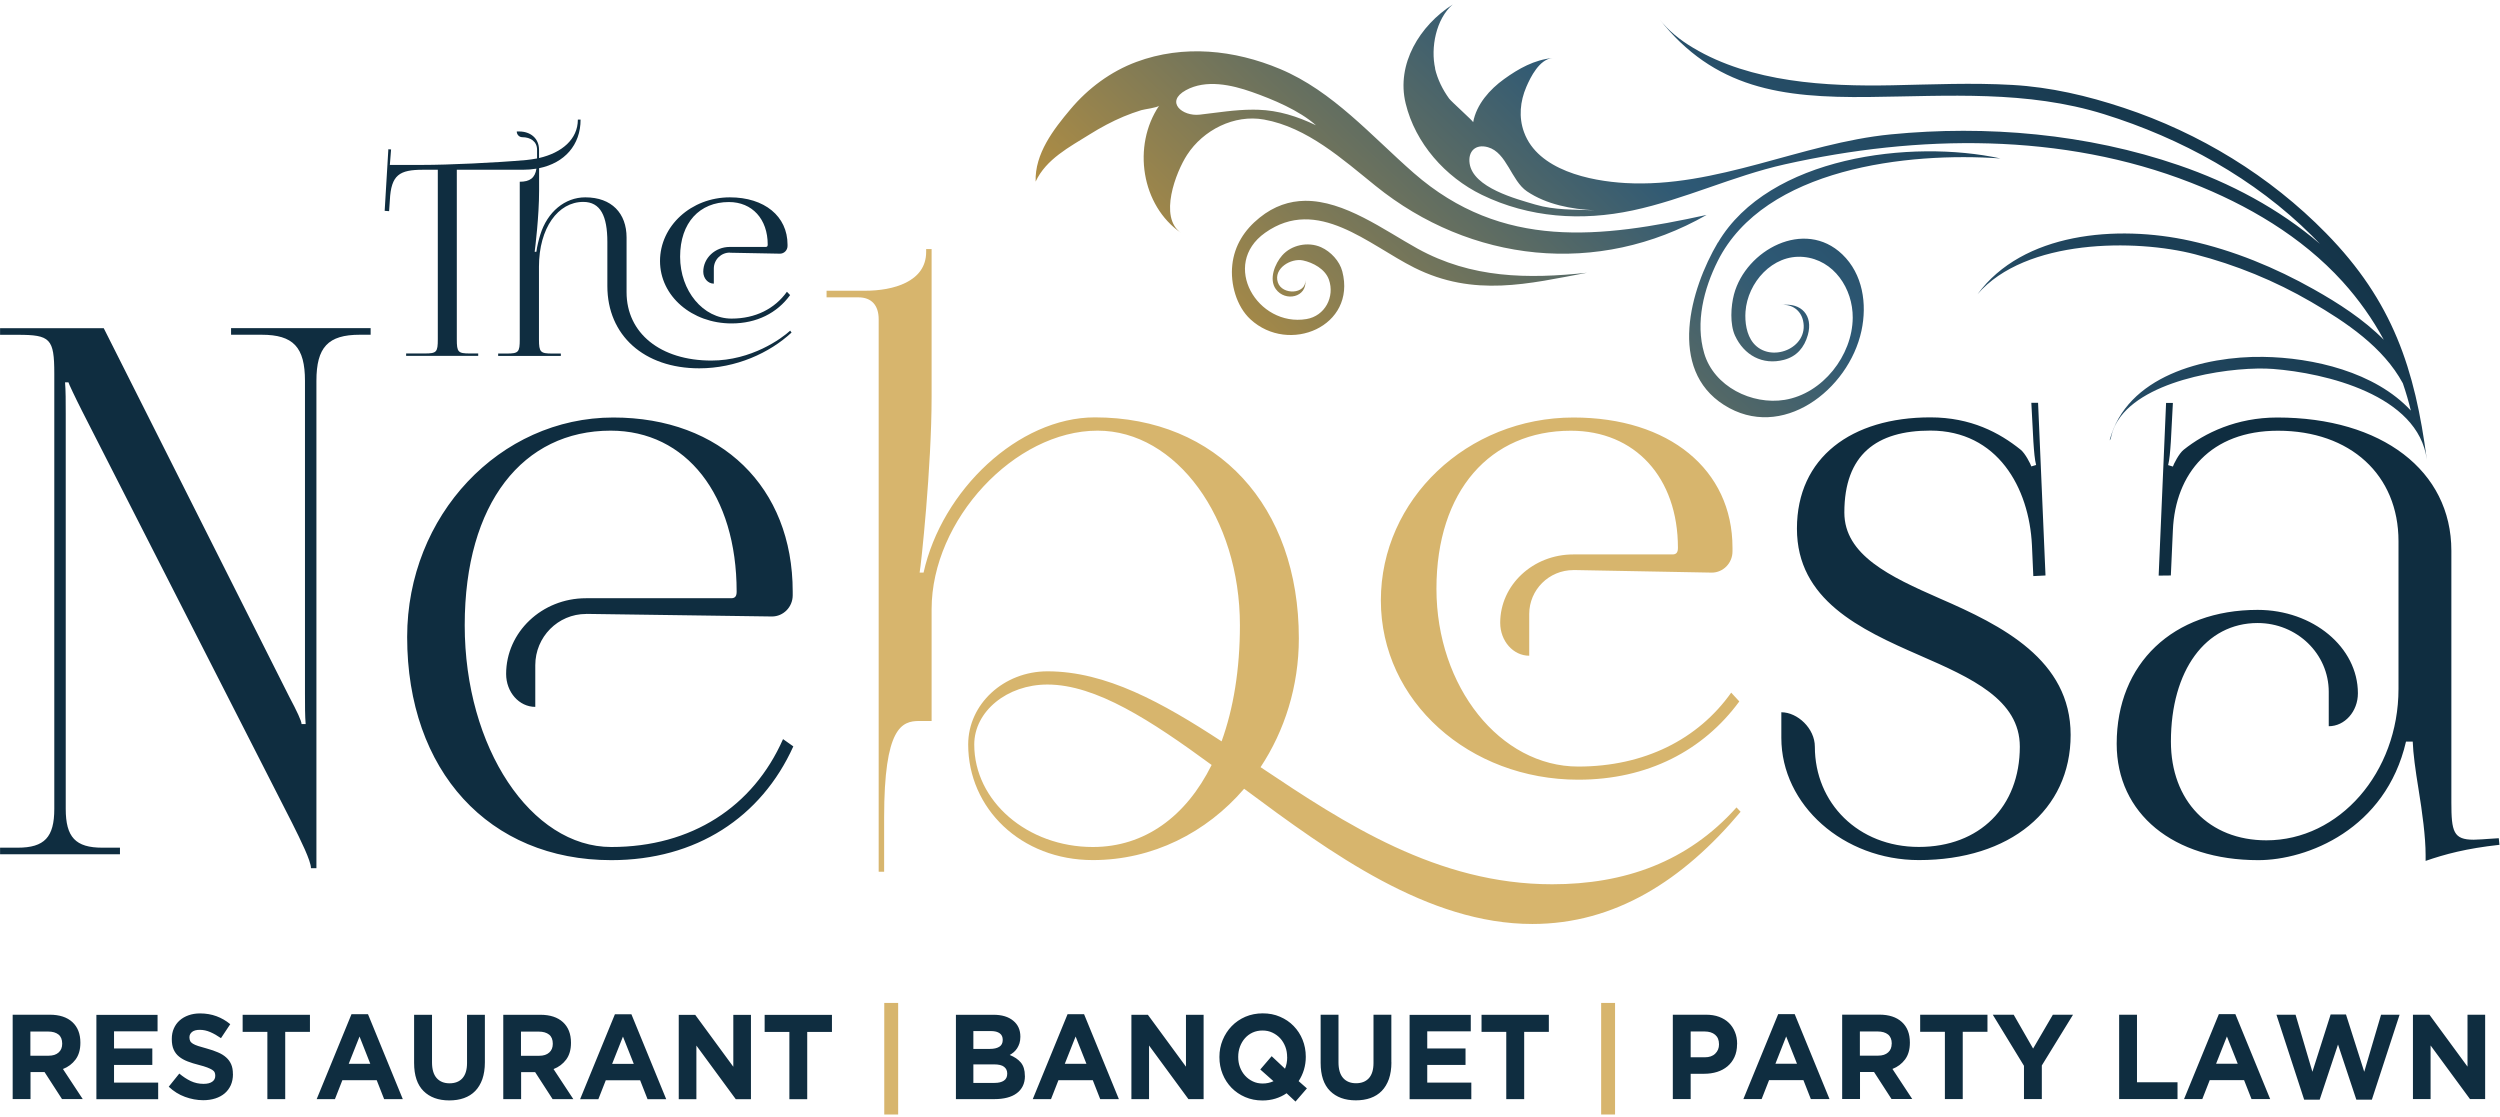 <svg xmlns="http://www.w3.org/2000/svg" width="367" height="164" viewBox="0 0 367 164" fill="none"><path d="M12.15 161.35L9.24 156.93C10 156.64 10.62 156.17 11.09 155.54C11.56 154.91 11.8 154.09 11.8 153.09V153.05C11.8 151.76 11.4 150.76 10.62 150.04C9.83 149.32 8.73 148.96 7.31 148.96H1.86V161.34H4.48V157.38H6.54L9.1 161.34H12.17L12.15 161.35ZM9.13 153.23C9.13 153.76 8.96 154.19 8.61 154.5C8.26 154.82 7.77 154.98 7.12 154.98H4.46V151.43H7.07C7.72 151.43 8.22 151.58 8.59 151.87C8.95 152.16 9.13 152.61 9.13 153.2V153.24V153.23ZM23.22 161.35V158.93H16.74V156.33H22.36V153.91H16.74V151.4H23.13V148.98H14.15V161.36H23.22V161.35ZM34.19 157.69V157.65C34.19 157.11 34.11 156.64 33.94 156.25C33.77 155.86 33.53 155.52 33.2 155.23C32.88 154.94 32.48 154.69 32 154.49C31.53 154.28 30.99 154.1 30.38 153.93C29.87 153.79 29.45 153.66 29.11 153.56C28.78 153.45 28.51 153.34 28.32 153.22C28.13 153.1 27.99 152.97 27.92 152.82C27.85 152.67 27.81 152.5 27.81 152.3V152.26C27.81 151.95 27.94 151.7 28.19 151.49C28.45 151.28 28.83 151.18 29.34 151.18C29.85 151.18 30.36 151.29 30.87 151.51C31.38 151.73 31.9 152.03 32.44 152.4L33.8 150.35C33.19 149.84 32.51 149.45 31.78 149.18C31.05 148.91 30.24 148.77 29.37 148.77C28.76 148.77 28.19 148.86 27.69 149.04C27.18 149.22 26.74 149.47 26.37 149.8C26 150.13 25.72 150.52 25.52 150.98C25.32 151.43 25.22 151.94 25.22 152.51V152.55C25.22 153.16 25.31 153.68 25.5 154.09C25.69 154.5 25.95 154.85 26.3 155.12C26.64 155.4 27.06 155.63 27.55 155.82C28.04 156.01 28.59 156.18 29.19 156.33C29.69 156.46 30.1 156.58 30.41 156.7C30.72 156.82 30.97 156.94 31.15 157.05C31.33 157.17 31.45 157.29 31.51 157.43C31.57 157.57 31.6 157.72 31.6 157.9V157.94C31.6 158.31 31.45 158.59 31.15 158.8C30.85 159.01 30.43 159.11 29.88 159.11C29.2 159.11 28.57 158.97 28 158.7C27.43 158.43 26.87 158.06 26.32 157.6L24.77 159.53C25.48 160.2 26.28 160.7 27.16 161.02C28.04 161.34 28.93 161.51 29.84 161.51C30.49 161.51 31.08 161.42 31.61 161.25C32.14 161.08 32.6 160.83 32.98 160.51C33.36 160.19 33.66 159.78 33.88 159.31C34.09 158.83 34.2 158.29 34.2 157.67L34.19 157.69ZM45.5 151.48V148.97H35.62V151.48H39.25V161.35H41.87V151.48H45.5ZM59.13 161.35L54.02 148.88H51.6L46.49 161.35H49.17L50.26 158.57H55.3L56.39 161.35H59.13ZM54.36 156.17H51.19L52.78 152.16L54.36 156.17ZM71.18 155.96V148.97H68.56V156.06C68.56 157.05 68.33 157.79 67.88 158.29C67.43 158.79 66.79 159.03 65.99 159.03C65.19 159.03 64.55 158.77 64.1 158.26C63.65 157.75 63.42 156.98 63.42 155.97V148.97H60.79V156.04C60.79 157.87 61.25 159.24 62.17 160.16C63.09 161.08 64.35 161.54 65.95 161.54C66.75 161.54 67.47 161.43 68.11 161.2C68.76 160.97 69.31 160.62 69.76 160.16C70.21 159.7 70.56 159.11 70.81 158.42C71.05 157.72 71.18 156.9 71.18 155.96ZM84.17 161.36L81.26 156.94C82.02 156.65 82.64 156.18 83.11 155.55C83.58 154.92 83.82 154.1 83.82 153.1V153.06C83.82 151.77 83.42 150.77 82.64 150.05C81.85 149.33 80.75 148.97 79.33 148.97H73.88V161.35H76.5V157.39H78.56L81.12 161.35H84.19L84.17 161.36ZM81.15 153.24C81.15 153.77 80.98 154.2 80.63 154.51C80.28 154.83 79.79 154.99 79.14 154.99H76.48V151.44H79.09C79.74 151.44 80.24 151.59 80.61 151.88C80.97 152.17 81.15 152.62 81.15 153.21V153.25V153.24ZM97.8 161.36L92.69 148.89H90.27L85.16 161.36H87.84L88.93 158.58H93.97L95.06 161.36H97.8ZM93.03 156.18H89.86L91.45 152.17L93.04 156.18H93.03ZM110.24 161.36V148.98H107.65V156.6L102.06 148.98H99.64V161.36H102.23V153.49L108.01 161.36H110.24ZM122.13 151.49V148.98H112.25V151.49H115.88V161.36H118.5V151.49H122.13ZM150.45 157.96V157.92C150.45 157.09 150.25 156.45 149.86 155.98C149.47 155.51 148.92 155.15 148.23 154.87C148.44 154.75 148.64 154.61 148.83 154.45C149.02 154.29 149.18 154.09 149.32 153.88C149.46 153.66 149.57 153.42 149.66 153.15C149.74 152.88 149.79 152.57 149.79 152.21V152.17C149.79 151.19 149.44 150.41 148.74 149.84C148.04 149.26 147.08 148.97 145.86 148.97H140.33V161.35H146C146.67 161.35 147.28 161.28 147.83 161.14C148.38 161 148.85 160.79 149.24 160.5C149.63 160.22 149.93 159.86 150.14 159.44C150.35 159.02 150.46 158.52 150.46 157.95L150.45 157.96ZM147.2 152.67C147.2 153.13 147.03 153.46 146.69 153.67C146.35 153.88 145.89 153.98 145.31 153.98H142.89V151.36H145.48C146.04 151.36 146.46 151.47 146.76 151.69C147.06 151.91 147.2 152.22 147.2 152.64V152.68V152.67ZM147.86 157.62C147.86 158.08 147.7 158.42 147.37 158.64C147.04 158.86 146.59 158.97 146.01 158.97H142.89V156.25H145.92C146.6 156.25 147.1 156.37 147.4 156.61C147.71 156.85 147.86 157.18 147.86 157.59V157.63V157.62ZM164.25 161.35L159.14 148.88H156.72L151.61 161.35H154.29L155.38 158.57H160.42L161.51 161.35H164.25ZM159.48 156.17H156.31L157.9 152.16L159.49 156.17H159.48ZM176.69 161.35V148.97H174.1V156.59L168.51 148.97H166.09V161.35H168.68V153.48L174.46 161.35H176.69ZM191.87 159.79L190.64 158.71C190.98 158.19 191.24 157.63 191.42 157.03C191.6 156.43 191.69 155.8 191.69 155.16V155.12C191.69 154.24 191.53 153.41 191.22 152.64C190.91 151.87 190.47 151.2 189.91 150.62C189.35 150.04 188.68 149.59 187.91 149.26C187.14 148.92 186.29 148.76 185.37 148.76C184.45 148.76 183.6 148.93 182.82 149.26C182.04 149.6 181.37 150.06 180.81 150.64C180.25 151.22 179.81 151.9 179.49 152.67C179.17 153.44 179.01 154.27 179.01 155.15V155.19C179.01 156.07 179.17 156.9 179.48 157.67C179.79 158.44 180.23 159.11 180.79 159.69C181.35 160.26 182.02 160.72 182.79 161.05C183.56 161.38 184.41 161.55 185.33 161.55C186 161.55 186.63 161.46 187.22 161.28C187.81 161.1 188.36 160.84 188.87 160.49L190.18 161.71L191.85 159.78L191.87 159.79ZM188.96 155.19C188.96 155.83 188.85 156.39 188.64 156.89L186.68 155.05L185.01 157L186.95 158.72C186.46 158.94 185.94 159.06 185.38 159.06C184.82 159.06 184.36 158.96 183.92 158.75C183.48 158.54 183.1 158.26 182.78 157.91C182.46 157.56 182.21 157.14 182.03 156.67C181.85 156.2 181.77 155.7 181.77 155.17V155.13C181.77 154.6 181.86 154.1 182.03 153.64C182.21 153.17 182.45 152.76 182.76 152.41C183.07 152.06 183.45 151.78 183.88 151.58C184.32 151.38 184.8 151.28 185.34 151.28C185.88 151.28 186.35 151.38 186.79 151.59C187.23 151.8 187.62 152.08 187.94 152.43C188.26 152.78 188.51 153.2 188.69 153.67C188.87 154.14 188.95 154.64 188.95 155.17V155.21L188.96 155.19ZM204.25 155.95V148.96H201.63V156.05C201.63 157.04 201.4 157.78 200.95 158.28C200.49 158.78 199.86 159.02 199.06 159.02C198.26 159.02 197.62 158.76 197.17 158.25C196.72 157.74 196.49 156.97 196.49 155.96V148.96H193.87V156.03C193.87 157.86 194.33 159.23 195.25 160.15C196.17 161.07 197.43 161.53 199.03 161.53C199.83 161.53 200.55 161.42 201.19 161.19C201.84 160.96 202.39 160.61 202.84 160.15C203.29 159.69 203.64 159.1 203.89 158.41C204.13 157.71 204.26 156.89 204.26 155.95H204.25ZM215.99 161.35V158.93H209.52V156.33H215.14V153.91H209.52V151.4H215.91V148.98H206.93V161.36H215.99V161.35ZM227.37 151.48V148.97H217.49V151.48H221.12V161.35H223.75V151.48H227.38H227.37ZM255.01 153.28V153.24C255.01 152.6 254.91 152.02 254.69 151.5C254.48 150.98 254.18 150.52 253.79 150.15C253.4 149.77 252.92 149.48 252.36 149.27C251.8 149.06 251.16 148.96 250.44 148.96H245.57V161.34H248.19V157.63H250.18C250.85 157.63 251.48 157.54 252.06 157.36C252.64 157.18 253.16 156.9 253.59 156.54C254.03 156.17 254.37 155.72 254.62 155.18C254.87 154.64 255 154.01 255 153.29L255.01 153.28ZM252.35 153.33C252.35 153.86 252.17 154.31 251.8 154.67C251.44 155.03 250.93 155.21 250.27 155.21H248.19V151.42H250.22C250.88 151.42 251.4 151.58 251.78 151.9C252.16 152.22 252.35 152.68 252.35 153.3V153.34V153.33ZM268.57 161.34L263.46 148.87H261.04L255.93 161.34H258.61L259.7 158.56H264.74L265.83 161.34H268.57ZM263.8 156.16H260.63L262.21 152.15L263.8 156.16ZM280.72 161.34L277.81 156.92C278.57 156.63 279.19 156.16 279.66 155.53C280.13 154.9 280.37 154.08 280.37 153.08V153.04C280.37 151.75 279.98 150.75 279.19 150.03C278.4 149.31 277.3 148.95 275.88 148.95H270.43V161.33H273.05V157.37H275.11L277.67 161.33H280.74L280.72 161.34ZM277.7 153.22C277.7 153.75 277.53 154.18 277.18 154.49C276.83 154.81 276.34 154.97 275.69 154.97H273.03V151.42H275.64C276.29 151.42 276.79 151.57 277.16 151.86C277.52 152.15 277.71 152.6 277.71 153.19V153.23L277.7 153.22ZM291.76 151.47V148.96H281.88V151.47H285.51V161.34H288.13V151.47H291.76ZM304.34 148.96H301.36L298.46 153.93L295.61 148.96H292.54L297.12 156.46V161.34H299.74V156.41L304.32 148.96H304.34ZM319.66 161.34V158.88H313.71V148.96H311.09V161.34H319.66ZM333.26 161.34L328.15 148.87H325.73L320.62 161.34H323.3L324.39 158.56H329.43L330.52 161.34H333.26ZM328.49 156.16H325.32L326.91 152.15L328.5 156.16H328.49ZM352.28 148.96H349.54L347.07 157.34L344.39 148.92H342.14L339.46 157.34L336.99 148.96H334.18L338.25 161.43H340.53L343.22 153.33L345.91 161.43H348.19L352.26 148.96H352.28ZM364.82 161.34V148.96H362.23V156.58L356.64 148.96H354.22V161.34H356.81V153.47L362.59 161.34H364.82Z" fill="#0F2D40"></path><path d="M131.85 163.61V147.23H129.81V163.61H131.85ZM237.09 163.61V147.23H235.05V163.61H237.09Z" fill="#D7B56D"></path><path d="M0 125.41H17.61V124.44H15.02C11.09 124.44 9.65 122.9 9.65 118.75V60.75C9.65 58.92 9.65 57.31 9.55 56.13H10.05C10.05 56.24 11.03 58.33 12.04 60.32L42.87 120.79C44.16 123.37 45.65 126.38 45.65 127.45H46.45V55.91C46.45 50.97 48.16 49.14 52.82 49.14H54.41V48.17H33.92V49.14H38.4C43.06 49.14 44.77 50.97 44.77 55.91V101.78C44.77 103.61 44.77 105.11 44.87 106.29H44.27C44.27 105.86 43.57 104.36 42.48 102.32L15.23 48.18H0.01V49.15H2.6C7.37 49.15 7.97 49.69 7.97 54.84V118.75C7.97 122.9 6.53 124.44 2.6 124.44H0.01V125.41H0ZM86.05 90.12L113.32 90.5C115.01 90.5 116.37 89.1 116.37 87.39V86.85C116.37 71.51 105.86 61.29 90.04 61.29C73.35 61.29 59.77 75.68 59.77 93.51C59.77 113.17 71.77 126.27 89.74 126.27C102.19 126.27 111.75 119.99 116.46 109.57L114.95 108.5C110.57 118.44 101.52 124.34 89.74 124.34C77.96 124.34 68.22 109.77 68.22 91.79C68.22 73.81 76.81 63.22 89.64 63.22C100.75 63.22 108.14 72.67 108.14 86.85C108.14 87.49 107.94 87.82 107.34 87.82H86.02C79.55 87.82 74.3 92.8 74.3 98.94C74.3 101.61 76.21 103.77 78.58 103.77V97.65C78.58 93.5 81.91 90.13 86.04 90.13L86.05 90.12ZM283.37 63.21C293.22 63.21 297.89 71.57 298.29 80.06L298.49 84.57L300.28 84.48L299.19 59.13H298.2L298.5 64.82C298.6 66.32 298.7 67.51 298.9 68.26L298.2 68.47C298.1 68.15 297.31 66.54 296.61 66C293.53 63.53 289.35 61.27 283.38 61.27C271.81 61.27 263.79 67.14 263.79 77.6C263.79 88.06 273.06 92.39 281.79 96.2C289.43 99.53 296.51 102.72 296.51 109.61C296.51 118.44 290.59 124.33 281.69 124.33C272.79 124.33 266.42 117.89 266.42 109.61C266.42 106.94 263.88 104.56 261.5 104.56V108.32C261.5 118.2 270.65 126.26 281.69 126.26C295.07 126.26 303.97 118.92 303.97 107.89C303.97 96.86 293.91 91.83 284.77 87.86C277.38 84.62 270.75 81.47 270.75 75.24C270.75 66.72 275.49 63.21 283.38 63.21H283.37ZM352.1 79.43V101.13C352.1 113.41 343.41 123.36 332.71 123.36C324.29 123.36 318.69 117.56 318.69 108.86C318.69 98.42 323.78 91.46 331.42 91.46C337.19 91.46 341.86 95.97 341.86 101.56V106.61C344.21 106.61 346.14 104.44 346.14 101.78C346.14 95.01 339.54 89.53 331.42 89.53C319 89.53 310.73 97.39 310.73 109.19C310.73 119.45 319.04 126.27 331.52 126.27C338.68 126.27 350.22 121.76 353.2 108.87H354.19C354.24 110.55 354.59 113.11 355.04 115.85C355.59 119.22 356.08 122.87 356.08 125.52V126.38C358.91 125.4 362.05 124.55 366.92 124.02L366.82 123.05L365.13 123.16C365.13 123.16 363.74 123.27 363.14 123.27C360.16 123.27 359.86 122.09 359.86 117.79V80.84C359.86 69.11 349.65 61.29 334.3 61.29C328.33 61.29 323.66 63.55 320.57 66.02C319.87 66.56 319.08 68.17 318.98 68.49L318.28 68.28C318.48 67.53 318.58 66.35 318.68 64.84L318.98 59.15H317.98L316.89 84.5L318.68 84.48L318.98 77.82C319.34 69.48 324.55 63.23 334.4 63.23C345.03 63.23 352.1 69.71 352.1 79.45V79.43Z" fill="#0F2D40"></path><path d="M136.76 105.86V89.43C136.76 76.33 148.94 63.22 161.13 63.22C172.67 63.22 182.02 76.02 182.02 91.79C182.02 98.27 181.07 104.02 179.33 108.83C170.64 103.15 162.37 98.55 153.77 98.55C147.34 98.55 142.13 103.37 142.13 109.29C142.13 118.65 149.84 126.26 160.43 126.26C169.2 126.26 177.11 122.23 182.64 115.79C195.4 125.28 209.64 135.64 224.95 135.64C237.05 135.64 247.06 129.25 255.52 119.17L254.92 118.53C247.74 126.55 238.47 129.81 227.85 129.81C211.02 129.81 197.45 120.93 185.05 112.62C188.58 107.28 190.67 100.75 190.67 93.71C190.67 74.25 178.7 61.27 160.73 61.27C149.49 61.27 138.25 71.98 135.58 84.06H135C135.2 83.09 136.76 68.57 136.76 58.26V36.56H135.96V36.99C135.96 41.39 131.07 42.68 127.01 42.68H121.34V43.65H126.01C127.95 43.65 128.99 44.83 128.99 46.87V127.97H129.79V120.02C129.79 106.75 132.38 105.84 134.96 105.84H136.75L136.76 105.86ZM230.97 83.68L251.28 84.06C252.97 84.06 254.33 82.66 254.33 80.95V80.41C254.33 68.93 245.01 61.29 230.99 61.29C215.39 61.29 202.71 73.32 202.71 88.14C202.71 102.96 215.71 114.46 231.69 114.46C241.89 114.46 250.06 110.16 255.33 102.97L254.14 101.68C249.27 108.55 241.36 112.53 231.69 112.53C220.22 112.53 210.87 100.82 210.87 86.43C210.87 72.04 218.78 63.23 230.6 63.23C240.03 63.23 246.32 70.1 246.32 80.42C246.32 81.06 246.12 81.39 245.52 81.39H230.96C225.04 81.39 220.23 85.88 220.23 91.43C220.23 94.1 222.14 96.26 224.49 96.26V90.14C224.49 86.58 227.39 83.69 230.97 83.69V83.68ZM177.87 112.29C174.11 119.88 168.01 124.34 160.43 124.34C150.82 124.34 143.02 117.61 143.02 109.3C143.02 104.43 147.83 100.49 153.76 100.49C160.9 100.49 168.99 105.79 177.86 112.29H177.87Z" fill="#D7B56D"></path><path d="M107.13 37.1L114.5 37.24C115.11 37.24 115.61 36.73 115.61 36.11V35.91C115.61 31.75 112.23 28.97 107.14 28.97C101.48 28.97 96.89 33.16 96.89 38.32C96.89 43.48 101.59 47.48 107.39 47.48C111.09 47.48 114.08 45.95 115.99 43.32L115.52 42.83C113.73 45.33 110.9 46.77 107.39 46.77C103.22 46.77 99.84 42.7 99.84 37.69C99.84 32.68 102.71 29.66 107 29.66C110.42 29.66 112.7 32.15 112.7 35.9C112.7 36.13 112.63 36.25 112.41 36.25H107.13C104.98 36.25 103.24 37.88 103.24 39.89C103.24 40.86 103.93 41.64 104.79 41.64V39.42C104.79 38.13 105.84 37.08 107.14 37.08L107.13 37.1ZM59.59 52.24H70.2V51.89H68.97C67.24 51.89 67.06 51.69 67.06 49.82V24.92H76.77C77.47 24.92 78.13 24.86 78.75 24.76C78.54 26.12 77.79 26.68 76.3 26.68V49.83C76.3 51.7 76.12 51.9 74.39 51.9H73.13V52.25H82.33V51.9H81.07C79.34 51.9 79.12 51.7 79.12 49.83V39.15C79.12 33.46 81.93 29.64 85.62 29.64C88.15 29.64 89.16 31.7 89.16 35.52V41.99C89.16 49.24 94.56 54.07 102.65 54.07C108.03 54.07 112.97 51.82 116.2 48.82L116 48.54C114.74 49.7 110.32 52.93 104.43 52.93C96.96 52.93 91.98 48.92 91.98 42.89V34.86C91.98 31.33 89.81 28.97 85.92 28.97C82.92 28.97 80.36 31.11 79.32 34.43C79.11 35.1 78.82 36.26 78.74 36.96H78.49C78.56 36.45 79.14 31.74 79.14 28V24.69C82.86 23.93 85.23 21.3 85.23 17.56H84.83C84.83 20.44 82.48 22.43 79.13 23.2V21.99C79.13 20.29 77.85 19.3 76.22 19.3H75.86C75.86 19.77 76.23 20.14 76.67 20.14C77.87 20.14 78.84 20.76 78.84 21.99V23.26C78.33 23.36 77.82 23.43 77.28 23.49C72.74 23.89 65.83 24.21 61.99 24.21H57.23L57.41 21.94L57.01 21.91L56.47 30.95L57.12 31L57.23 29.4C57.41 25.66 58.64 24.92 62.1 24.92H64.27V49.82C64.27 51.69 64.09 51.89 62.36 51.89H59.62V52.24H59.59Z" fill="#0F2D40"></path><path d="M252.2 35.61C259.66 22.98 280.58 20.42 293.66 23.26C280.14 22.3 259.05 24.63 252.17 38.3C250.11 42.4 248.86 47.34 250.17 51.84C251.6 56.75 257.19 59.48 261.99 58.7C267.58 57.79 271.93 52.18 271.98 46.66C272.02 42.38 269.22 38.13 264.75 37.72C260.2 37.3 256.54 41.5 256.24 45.74C256.13 47.27 256.38 49.13 257.39 50.36C259.9 53.4 265.6 51.13 264.69 47.07C264.35 45.54 263.05 44.64 261.58 44.77C264.43 44.41 266.2 46.31 265.39 49.18C264.87 51.02 263.75 52.33 261.9 52.82C258.73 53.66 256.02 52.13 254.7 49.27C253.93 47.59 254.09 44.94 254.55 43.21C256.29 36.7 264.9 32.03 270.45 37.34C273.47 40.23 274.11 44.63 273.26 48.57C271.38 57.26 261.55 64.83 253.09 59.45C244.81 54.19 248.11 42.5 252.19 35.59L252.2 35.61ZM207.63 39.3C200.89 35.93 193.4 28.73 185.72 34.17C179.13 38.84 184.61 48.03 191.78 46.84C194.5 46.39 195.98 43.58 195.08 41.04C194.53 39.5 192.77 38.55 191.27 38.23C189.5 37.86 186.91 39.41 187.59 41.46C188.22 43.35 191.74 43.22 191.63 41.13C191.89 43.65 188.68 44.36 187.29 42.44C186.23 40.97 187.17 38.69 188.22 37.5C189.58 35.95 192.01 35.44 193.93 36.29C195.36 36.93 196.66 38.33 197.05 39.84C199.14 47.9 189.23 52.09 183.57 46.88C181.5 44.97 180.6 41.66 180.9 38.89C181.21 36.04 182.68 33.75 184.89 31.97C187.06 30.21 189.32 29.51 191.57 29.48C197.33 29.42 203.17 33.77 208.1 36.5C216.02 40.87 224.25 40.97 232.97 40.04C224.43 41.64 216.4 43.69 207.61 39.29L207.63 39.3ZM174.09 13.24C170.99 14.94 173.56 17.13 176.12 16.83C178.74 16.53 181.29 16.1 183.92 16.1C184.17 16.1 184.43 16.1 184.69 16.11C187.72 16.21 190.43 17.08 193.18 18.39C190.73 16.2 186.86 14.59 183.77 13.5C180.78 12.45 177.04 11.62 174.09 13.24ZM207.54 25.4C220.54 36.75 234.98 34.95 250.53 31.55C234.54 40.68 215.86 38.53 201.94 27.29C197.09 23.38 191.9 18.69 185.56 17.55C181.19 16.76 176.63 19.08 174.26 22.74C172.64 25.23 170.04 31.9 173.39 34.2C167.54 30.19 166.18 21.41 170.17 15.5C169.97 15.8 167.97 16.04 167.55 16.17C166.68 16.44 165.81 16.75 164.97 17.1C163.23 17.83 161.56 18.73 159.96 19.73C157 21.58 153.57 23.35 152.03 26.66C151.9 22.56 154.64 19.01 157.16 16.02C159.73 12.96 163.06 10.49 166.82 9.09C173.74 6.52 181.2 7.31 187.92 10.13C195.65 13.37 201.36 20 207.54 25.4ZM215.74 24C216.26 27.57 222.61 29.21 225.38 30.03C228.19 30.86 231.18 30.76 234.09 30.87C230.71 30.72 227.02 30.02 224.16 28.09C221.85 26.53 221.21 22.4 218.43 21.61C216.63 21.1 215.48 22.19 215.74 24ZM210.66 10.05C211.03 11.65 211.77 13.14 212.73 14.47C213.05 14.91 216.29 17.8 216.26 17.94C216.74 15.32 218.7 13.12 220.8 11.61C222.95 10.06 225.24 8.78 227.9 8.52C225.98 8.71 224.7 11.28 224.06 12.77C223.16 14.88 222.92 17.2 223.73 19.41C225.76 24.99 233.41 26.57 238.6 26.87C251.99 27.63 264.49 21.01 277.54 19.73C291.65 18.34 306.41 19.64 319.86 24.26C327.38 26.84 334.53 30.63 340.57 35.8C340.19 35.4 339.8 35 339.41 34.62C330.97 26.2 320.2 20.29 308.87 16.76C297.53 13.23 286.04 14.11 274.34 14.24C261.51 14.38 251.66 13.02 243.57 2.78C244.97 4.55 246.61 5.86 248.57 7.03C257.07 12.11 268.08 12.71 277.74 12.52C283.64 12.4 289.54 12.13 295.43 12.47C301.03 12.79 306.42 14.06 311.73 15.82C322.9 19.52 333.21 25.81 341.45 34.22C351.3 44.26 354.51 54.18 356.26 67.48C355.01 57.96 341.32 54.75 333.67 54.16C328.26 53.75 315.72 55.36 311.31 61.15C310.61 62.08 310.11 63.11 309.89 64.26C309.84 64.52 309.77 64.52 309.69 64.65C312.17 55.2 323.6 52.27 332.21 52.39C339.55 52.49 348.66 54.6 353.91 60.27C353.58 58.91 353.19 57.58 352.74 56.27C349.87 50.95 344.39 47.29 339.28 44.32C333.96 41.22 328.19 38.87 322.23 37.33C313.53 35.07 297.35 35.03 290.3 43.19C296.94 34.14 310.74 32.96 321.53 35.35C327.88 36.76 334 39.28 339.66 42.47C343.23 44.48 346.97 46.87 349.94 49.88C348.29 46.83 346.27 43.97 343.88 41.33C337.86 34.7 329.9 30.05 321.63 26.82C302.73 19.43 281.56 19.74 261.99 24.13C254.38 25.84 247.32 29.26 239.68 30.89C232.17 32.49 224.49 31.98 217.53 28.6C212.17 25.99 207.76 21.02 206.35 15.18C204.94 9.38 208.44 3.73 213.26 0.66C210.8 2.77 209.99 7.03 210.69 10.08L210.66 10.05Z" fill="url(#paint0_linear_5412_5)"></path><defs><linearGradient id="paint0_linear_5412_5" x1="298.811" y1="-22.614" x2="199.294" y2="82.258" gradientUnits="userSpaceOnUse"><stop stop-color="#0F2D40"></stop><stop offset="0.5" stop-color="#2E5975"></stop><stop offset="1" stop-color="#C0943D"></stop></linearGradient></defs></svg>
